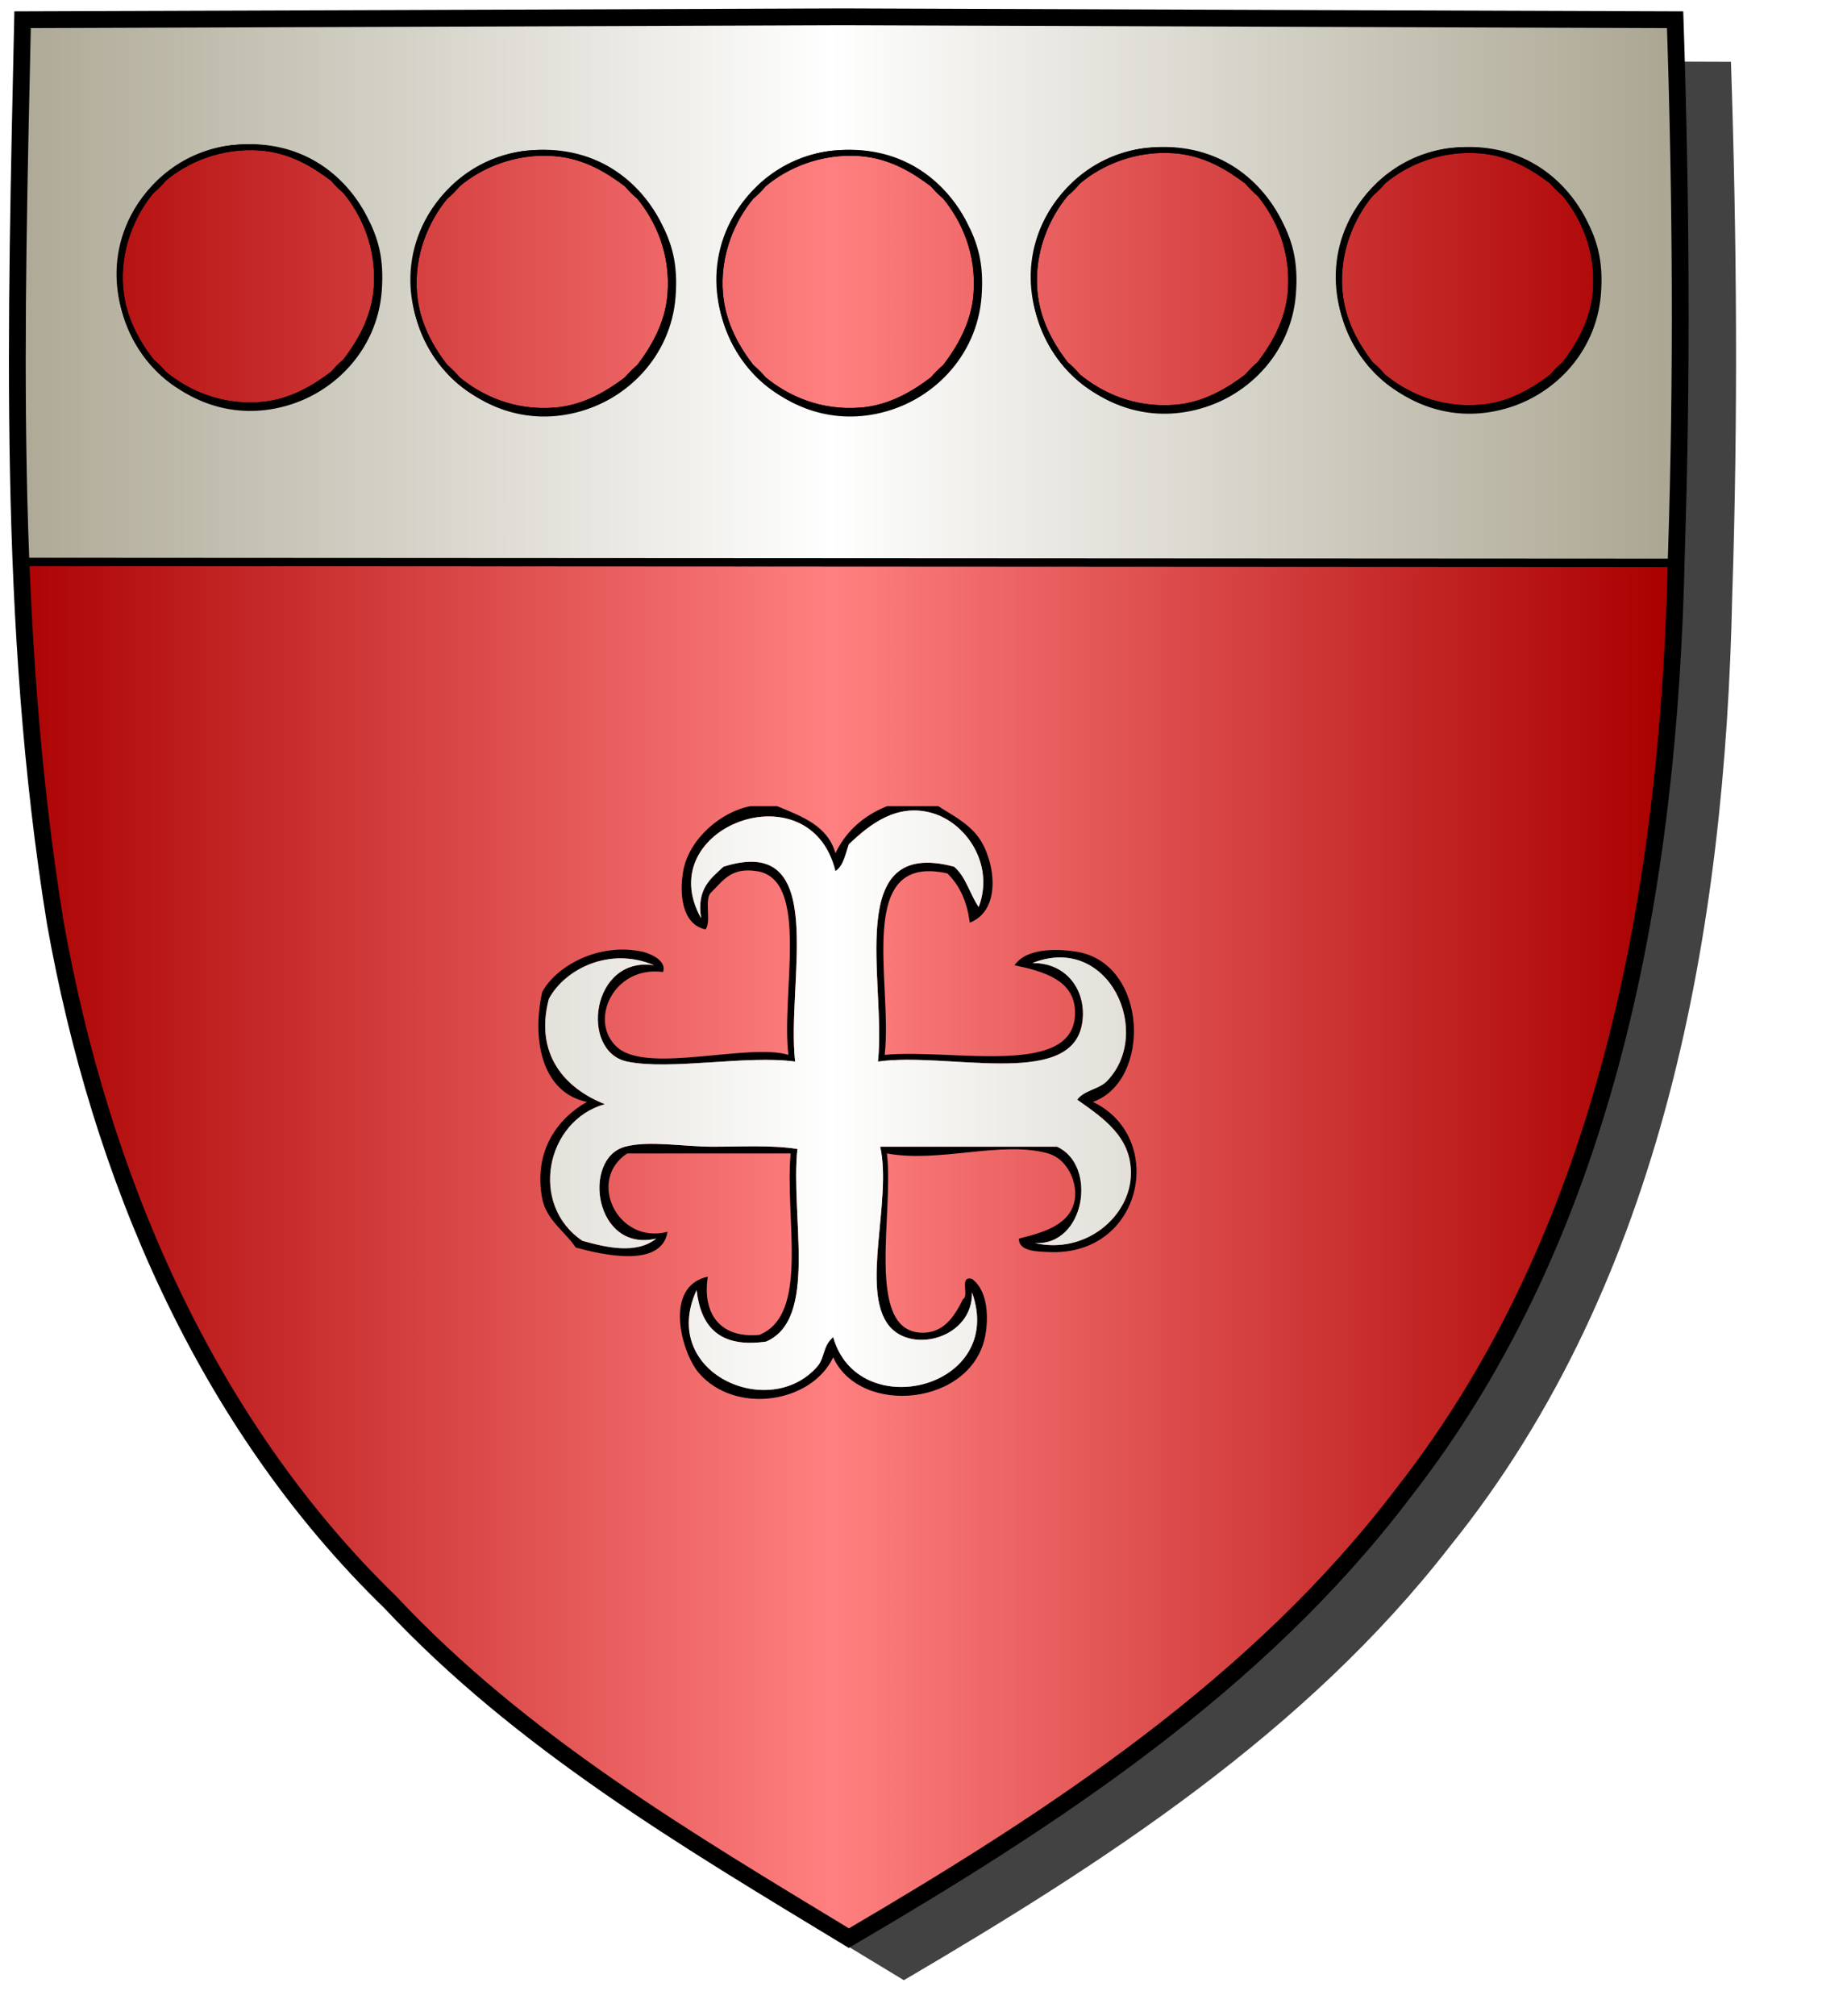 <?xml version="1.0" encoding="UTF-8" standalone="no"?><svg xmlns="http://www.w3.org/2000/svg" xmlns:cc="http://creativecommons.org/ns#" xmlns:dc="http://purl.org/dc/elements/1.1/" xmlns:inkscape="http://www.inkscape.org/namespaces/inkscape" xmlns:rdf="http://www.w3.org/1999/02/22-rdf-syntax-ns#" xmlns:sodipodi="http://sodipodi.sourceforge.net/DTD/sodipodi-0.dtd" xmlns:svg="http://www.w3.org/2000/svg" height="720" id="svg2" inkscape:export-filename="ecu_francais_ancien.svg" inkscape:export-xdpi="144" inkscape:export-ydpi="144" inkscape:output_extension="org.inkscape.output.svg.inkscape" inkscape:version="1.0.2-2 (e86c870879, 2021-01-15)" sodipodi:docname="ecu_francais_ancien.svg" sodipodi:version="0.32" version="1.0" width="660">
  <sodipodi:namedview bordercolor="#666666" borderopacity="1.0" gridtolerance="10.0" guidetolerance="10.0" height="680px" id="base" inkscape:current-layer="layer1" inkscape:cx="396.46229" inkscape:cy="478.04383" inkscape:document-rotation="0" inkscape:pageopacity="0.0" inkscape:pageshadow="2" inkscape:window-height="1009" inkscape:window-maximized="1" inkscape:window-width="1920" inkscape:window-x="-8" inkscape:window-y="-8" inkscape:zoom="0.44547727" objecttolerance="10.0" pagecolor="#ffffff" showgrid="false"/>
  
  <g id="layer5" style="display:inline"><path d="M 301.239,6.004 C 203.544,6.380 105.788,6.695 8.069,7.048 C 5.761,114.502 2.462,222.997 19.746,329.451 C 35.733,419.429 73.064,507.742 139.474,572.164 C 186.117,622.007 245.447,657.038 303.324,692.122 C 375.128,649.934 446.745,603.655 498.391,537.006 C 574.740,442.231 596.523,316.491 599.027,197.913 C 601.125,134.313 600.692,70.642 598.580,7.048 C 499.470,6.700 400.325,6.351 301.239,6.004 z" id="path856" style="display:inline;overflow:visible;visibility:visible;opacity:1;fill:#424242;fill-opacity:1;fill-rule:evenodd;stroke:none;stroke-width:1.5;stroke-linecap:round;stroke-linejoin:round;stroke-miterlimit:4;stroke-dasharray:none;stroke-dashoffset:0;stroke-opacity:1;marker:none;marker-start:none;marker-mid:none;marker-end:none;filter:url(#filter3467)" transform="matrix(1.001,0,0,1,19.356,15.028)"/></g><g id="layer3" inkscape:groupmode="layer" inkscape:label="Fond écu" style="display:inline"><path d="M 301.239,6.004 C 203.544,6.380 105.788,6.695 8.069,7.048 C 5.761,114.502 2.462,222.997 19.746,329.451 C 35.733,419.429 73.064,507.742 139.474,572.164 C 186.117,622.007 245.447,657.038 303.324,692.122 C 375.128,649.934 446.745,603.655 498.391,537.006 C 574.740,442.231 596.523,316.491 599.027,197.913 C 601.125,134.313 600.692,70.642 598.580,7.048 C 499.470,6.700 400.325,6.351 301.239,6.004 z" id="path856" style="fill:url(#linearGradientgueules);stroke:black;stroke-width:3.000"/></g>
  <g clip-path="url(#clip1)" id="layer4" inkscape:groupmode="layer" inkscape:label="Meubles" sodipodi:insensitive="true" style="fill:#ffffff"><g desc="croix" id="Croix ancrée" label="objets"><g id=""><path d="M 268.128,287.902 C 271.328,287.902 274.528,287.902 277.728,287.902 C 286.607,291.557 295.798,294.899 298.528,304.702 C 302.312,296.754 308.594,291.302 316.928,287.902 C 323.062,287.902 329.194,287.902 335.328,287.902 C 338.759,290.307 345.567,293.383 349.728,299.102 C 355.301,306.762 358.424,324.853 346.528,329.502 C 345.601,321.896 342.848,316.116 338.528,311.902 C 305.108,304.446 319.075,351.044 316.128,376.702 C 341.238,374.398 385.383,385.271 384.128,360.702 C 383.585,350.080 373.218,346.922 362.528,344.702 C 367.090,337.958 379.622,339.000 384.928,339.902 C 410.277,344.215 411.512,386.097 390.528,393.502 C 416.966,406.106 408.559,448.874 374.528,447.102 C 371.145,446.926 363.867,447.026 364.128,442.302 C 372.693,440.146 382.878,437.470 384.128,427.902 C 384.889,422.076 381.434,413.857 374.528,411.902 C 357.902,407.197 335.761,415.397 316.928,411.902 C 319.483,433.066 309.124,474.807 328.928,475.902 C 337.054,476.353 341.017,470.215 344.128,463.902 C 346.454,462.761 342.599,455.440 347.328,456.702 C 353.498,461.270 353.034,471.646 352.128,476.702 C 347.572,502.117 307.363,505.916 297.728,484.702 C 290.038,501.100 262.706,505.320 249.728,490.302 C 243.602,483.214 236.878,459.380 252.928,455.902 C 250.922,468.586 256.882,478.042 271.328,476.702 C 289.382,469.422 280.386,435.094 282.528,411.902 C 263.062,411.902 243.594,411.902 224.128,411.902 C 209.608,421.377 220.640,444.523 238.528,439.902 C 236.390,452.940 215.382,448.132 205.728,445.502 C 202.104,439.926 195.168,435.727 193.728,427.902 C 190.601,410.909 199.304,399.410 209.728,393.502 C 194.155,390.288 189.841,372.310 193.728,354.302 C 198.628,345.095 213.934,336.377 229.728,339.902 C 231.168,340.224 238.435,342.580 236.928,347.102 C 218.812,344.729 209.993,365.324 220.928,374.302 C 231.948,383.350 267.693,372.422 281.728,376.702 C 279.031,354.994 289.576,314.130 270.528,311.102 C 261.151,309.612 258.460,314.454 253.728,319.102 C 251.808,321.982 254.182,329.157 252.128,331.902 C 243.632,330.149 242.708,319.106 244.128,311.102 C 246.201,299.420 257.854,289.802 268.128,287.902 M 332.928,290.302 C 320.457,286.847 310.937,294.237 303.328,301.502 C 302.082,305.057 301.426,309.200 298.528,311.102 C 289.531,274.000 232.273,295.460 250.528,327.902 C 248.851,317.426 253.959,313.734 258.528,309.502 C 296.758,297.399 280.894,350.338 284.128,379.102 C 266.945,376.702 239.498,382.302 224.128,379.102 C 207.027,375.542 211.261,341.290 233.728,344.702 C 217.894,337.958 201.887,346.010 196.128,356.702 C 190.880,376.736 202.134,388.795 216.128,394.302 C 194.947,400.248 189.000,430.277 208.128,443.102 C 216.868,445.547 227.370,447.962 234.528,442.302 C 212.362,447.478 207.859,413.712 223.328,409.502 C 231.760,407.208 244.486,409.502 254.528,409.502 C 265.282,409.502 275.571,408.853 284.928,410.302 C 282.411,434.453 292.437,471.145 273.728,479.102 C 256.945,481.486 250.394,473.637 248.928,460.702 C 235.305,490.208 274.976,507.777 292.128,487.902 C 294.730,484.886 293.954,480.682 297.728,477.502 C 306.593,508.863 359.609,495.820 347.328,461.502 C 347.686,477.727 325.977,483.576 317.728,473.502 C 307.347,460.825 318.843,428.455 314.528,409.502 C 335.594,409.502 356.662,409.502 377.728,409.502 C 392.283,416.107 387.786,445.017 369.728,443.902 C 388.005,448.087 403.994,434.306 404.128,419.102 C 404.244,405.962 394.206,399.262 384.928,392.702 C 387.271,389.446 392.439,389.014 395.328,386.302 C 412.411,369.173 396.374,333.056 368.928,343.902 C 382.195,343.807 388.834,355.213 386.528,366.302 C 381.877,388.678 337.975,375.580 313.728,379.102 C 316.778,350.359 301.152,298.873 340.928,309.502 C 345.146,313.017 346.558,319.340 349.728,323.902 C 355.522,308.517 345.050,293.662 332.928,290.302 z" id="" style="fill:#000000"/><path d="M 349.728,323.902 C 346.558,319.340 345.146,313.017 340.928,309.502 C 301.152,298.873 316.778,350.359 313.728,379.102 C 337.975,375.580 381.877,388.678 386.528,366.302 C 388.834,355.213 382.195,343.807 368.928,343.902 C 396.374,333.056 412.411,369.173 395.328,386.302 C 392.439,389.014 387.271,389.446 384.928,392.702 C 394.206,399.262 404.244,405.962 404.128,419.102 C 403.994,434.306 388.005,448.087 369.728,443.902 C 387.786,445.017 392.283,416.107 377.728,409.502 C 356.662,409.502 335.594,409.502 314.528,409.502 C 318.843,428.455 307.347,460.825 317.728,473.502 C 325.977,483.576 347.686,477.727 347.328,461.502 C 359.609,495.820 306.593,508.863 297.728,477.502 C 293.954,480.682 294.730,484.886 292.128,487.902 C 274.976,507.777 235.305,490.208 248.928,460.702 C 250.394,473.637 256.945,481.486 273.728,479.102 C 292.437,471.145 282.411,434.452 284.928,410.302 C 275.571,408.853 265.282,409.502 254.528,409.502 C 244.486,409.502 231.760,407.208 223.328,409.502 C 207.859,413.712 212.362,447.478 234.528,442.302 C 227.370,447.962 216.868,445.547 208.128,443.102 C 189.000,430.277 194.947,400.248 216.128,394.302 C 202.134,388.795 190.880,376.736 196.128,356.702 C 201.887,346.010 217.894,337.958 233.728,344.702 C 211.261,341.290 207.027,375.542 224.128,379.102 C 239.498,382.302 266.945,376.702 284.128,379.102 C 280.894,350.338 296.758,297.399 258.528,309.502 C 253.959,313.734 248.851,317.426 250.528,327.902 C 232.273,295.460 289.531,274.000 298.528,311.102 C 301.426,309.200 302.082,305.057 303.328,301.502 C 310.937,294.237 320.457,286.847 332.928,290.302 C 345.050,293.662 355.522,308.517 349.728,323.902 z" id="" style="fill:url(#linearGradientargent)"/></g></g><g desc="partition" id="chef" label="partition"><path d="M 3.000,2.000 L 3.000,200.667 L 599.000,201.000 L 599.000,2.000 L 3.000,2.000 z" id="" style="fill:url(#linearGradientargent);stroke:black;stroke-width:3.000"/></g><g desc="tourteaux" id="tourteau" label="héraldique"><g id=""><path d="M 58.878,64.201 C 66.795,57.462 79.109,52.186 93.010,53.241 C 103.736,54.055 111.934,59.115 118.687,64.201 C 120.018,65.793 121.479,67.254 123.071,68.585 C 129.605,76.583 135.168,88.269 134.031,103.030 C 133.210,113.687 127.922,122.310 123.071,128.708 C 121.479,130.038 120.018,131.499 118.687,133.091 C 112.368,137.893 103.824,143.202 93.323,144.051 C 78.513,145.250 66.864,139.630 58.878,133.091 C 57.547,131.499 56.086,130.038 54.494,128.708 C 49.492,122.195 44.491,113.730 43.534,103.030 C 42.285,89.066 47.817,76.586 54.494,68.585 C 56.086,67.254 57.547,65.793 58.878,64.201 z" id="" style="fill:url(#linearGradientgueules);stroke:black;stroke-width:1.000"/><path d="M 83.303,52.302 C 107.397,49.794 122.944,62.774 130.587,77.353 C 134.474,84.769 136.835,91.965 135.910,103.970 C 134.295,124.931 118.497,141.254 98.646,145.304 C 80.222,149.063 65.198,140.978 56.373,132.152 C 44.176,119.956 36.499,97.659 47.292,77.040 C 53.438,65.296 65.850,54.118 83.303,52.302 M 55.433,66.080 C 49.503,72.352 43.796,80.479 42.595,93.949 C 40.963,112.245 49.617,128.611 62.635,137.475 C 70.121,142.572 81.085,146.767 94.576,145.617 C 116.937,143.711 133.966,125.139 135.597,103.970 C 136.713,89.476 131.889,77.959 125.890,70.150 C 117.676,59.461 103.307,50.398 83.303,52.302 C 72.595,53.321 61.727,59.422 55.433,66.080 z" id="" style="fill:#000000;stroke:black;stroke-width:1.000"/><path d="M 54.494,68.585 C 55.824,66.993 57.286,65.531 58.878,64.201 C 57.547,65.793 56.086,67.254 54.494,68.585 z" id="" style="fill:#000000;stroke:black;stroke-width:1.000"/><path d="M 54.494,128.708 C 56.086,130.038 57.547,131.499 58.878,133.091 C 57.286,131.761 55.824,130.300 54.494,128.708 z" id="" style="fill:#000000;stroke:black;stroke-width:1.000"/><path d="M 118.687,133.091 C 120.018,131.499 121.479,130.038 123.071,128.708 C 121.741,130.300 120.279,131.761 118.687,133.091 z" id="" style="fill:#000000;stroke:black;stroke-width:1.000"/><path d="M 118.687,64.201 C 120.279,65.531 121.741,66.993 123.071,68.585 C 121.479,67.254 120.018,65.793 118.687,64.201 z" id="" style="fill:#000000;stroke:black;stroke-width:1.000"/><path d="M 83.303,52.302 C 103.307,50.398 117.676,59.461 125.890,70.150 C 131.889,77.959 136.713,89.476 135.597,103.970 C 133.966,125.139 116.937,143.711 94.576,145.617 C 81.085,146.767 70.121,142.572 62.635,137.475 C 49.617,128.611 40.963,112.245 42.595,93.949 C 43.796,80.479 49.503,72.352 55.433,66.080 C 61.727,59.422 72.595,53.321 83.303,52.302 M 118.687,64.201 C 111.934,59.115 103.736,54.055 93.010,53.241 C 79.109,52.186 66.795,57.462 58.878,64.201 C 57.286,65.531 55.824,66.993 54.494,68.585 C 47.817,76.586 42.285,89.066 43.534,103.030 C 44.491,113.730 49.492,122.195 54.494,128.708 C 55.824,130.300 57.286,131.761 58.878,133.091 C 66.864,139.630 78.513,145.250 93.323,144.051 C 103.824,143.202 112.368,137.893 118.687,133.091 C 120.279,131.761 121.741,130.300 123.071,128.708 C 127.922,122.310 133.210,113.687 134.031,103.030 C 135.168,88.269 129.605,76.583 123.071,68.585 C 121.741,66.993 120.279,65.531 118.687,64.201 z" id="" style="fill:#000000;stroke:black;stroke-width:1.000"/></g></g><g desc="tourteaux" id="tourteau" label="héraldique"><g id=""><path d="M 494.544,65.201 C 502.462,58.462 514.776,53.186 528.677,54.241 C 539.403,55.055 547.600,60.115 554.354,65.201 C 555.685,66.793 557.146,68.254 558.738,69.585 C 565.272,77.583 570.835,89.269 569.698,104.030 C 568.877,114.687 563.588,123.310 558.738,129.708 C 557.146,131.038 555.685,132.499 554.354,134.091 C 548.035,138.893 539.490,144.202 528.990,145.051 C 514.180,146.250 502.531,140.630 494.544,134.091 C 493.214,132.499 491.752,131.038 490.160,129.708 C 485.159,123.195 480.158,114.730 479.201,104.030 C 477.952,90.066 483.483,77.586 490.160,69.585 C 491.752,68.254 493.214,66.793 494.544,65.201 z" id="" style="fill:url(#linearGradientgueules);stroke:black;stroke-width:1.000"/><path d="M 518.969,53.302 C 543.064,50.794 558.611,63.774 566.253,78.353 C 570.141,85.769 572.501,92.965 571.577,104.970 C 569.962,125.931 554.163,142.254 534.313,146.304 C 515.889,150.063 500.865,141.978 492.039,133.152 C 479.843,120.956 472.165,98.659 482.958,78.040 C 489.105,66.296 501.516,55.118 518.969,53.302 M 491.100,67.080 C 485.170,73.352 479.462,81.479 478.261,94.949 C 476.629,113.245 485.284,129.611 498.302,138.475 C 505.788,143.572 516.752,147.767 530.242,146.617 C 552.604,144.711 569.633,126.139 571.263,104.970 C 572.380,90.476 567.555,78.959 561.556,71.150 C 553.343,60.461 538.974,51.398 518.969,53.302 C 508.262,54.321 497.394,60.422 491.100,67.080 z" id="" style="fill:#000000;stroke:black;stroke-width:1.000"/><path d="M 490.160,69.585 C 491.491,67.993 492.952,66.531 494.544,65.201 C 493.214,66.793 491.752,68.254 490.160,69.585 z" id="" style="fill:#000000;stroke:black;stroke-width:1.000"/><path d="M 490.160,129.708 C 491.752,131.038 493.214,132.499 494.544,134.091 C 492.952,132.761 491.491,131.300 490.160,129.708 z" id="" style="fill:#000000;stroke:black;stroke-width:1.000"/><path d="M 554.354,134.091 C 555.685,132.499 557.146,131.038 558.738,129.708 C 557.407,131.300 555.946,132.761 554.354,134.091 z" id="" style="fill:#000000;stroke:black;stroke-width:1.000"/><path d="M 554.354,65.201 C 555.946,66.531 557.407,67.993 558.738,69.585 C 557.146,68.254 555.685,66.793 554.354,65.201 z" id="" style="fill:#000000;stroke:black;stroke-width:1.000"/><path d="M 518.969,53.302 C 538.974,51.398 553.343,60.461 561.556,71.150 C 567.555,78.959 572.380,90.476 571.263,104.970 C 569.633,126.139 552.604,144.711 530.242,146.617 C 516.752,147.767 505.788,143.572 498.302,138.475 C 485.284,129.611 476.629,113.245 478.261,94.949 C 479.462,81.479 485.170,73.352 491.100,67.080 C 497.394,60.422 508.262,54.321 518.969,53.302 M 554.354,65.201 C 547.600,60.115 539.403,55.055 528.677,54.241 C 514.776,53.186 502.462,58.462 494.544,65.201 C 492.952,66.531 491.491,67.993 490.160,69.585 C 483.483,77.586 477.952,90.066 479.201,104.030 C 480.158,114.730 485.159,123.195 490.160,129.708 C 491.491,131.300 492.952,132.761 494.544,134.091 C 502.531,140.630 514.180,146.250 528.990,145.051 C 539.490,144.202 548.035,138.893 554.354,134.091 C 555.946,132.761 557.407,131.300 558.738,129.708 C 563.588,123.310 568.877,114.687 569.698,104.030 C 570.835,89.269 565.272,77.583 558.738,69.585 C 557.407,67.993 555.946,66.531 554.354,65.201 z" id="" style="fill:#000000;stroke:black;stroke-width:1.000"/></g></g><g desc="tourteaux" id="tourteau" label="héraldique"><g id=""><path d="M 163.878,66.201 C 171.795,59.462 184.109,54.186 198.010,55.241 C 208.736,56.055 216.934,61.115 223.687,66.201 C 225.018,67.793 226.479,69.254 228.071,70.585 C 234.605,78.583 240.168,90.269 239.031,105.030 C 238.210,115.687 232.922,124.310 228.071,130.708 C 226.479,132.038 225.018,133.499 223.687,135.091 C 217.368,139.893 208.824,145.202 198.323,146.051 C 183.513,147.250 171.864,141.630 163.878,135.091 C 162.547,133.499 161.086,132.038 159.494,130.708 C 154.492,124.195 149.491,115.730 148.534,105.030 C 147.285,91.066 152.817,78.586 159.494,70.585 C 161.086,69.254 162.547,67.793 163.878,66.201 z" id="" style="fill:url(#linearGradientgueules);stroke:black;stroke-width:1.000"/><path d="M 188.303,54.302 C 212.397,51.794 227.944,64.774 235.587,79.353 C 239.474,86.769 241.835,93.965 240.910,105.970 C 239.295,126.931 223.497,143.254 203.646,147.304 C 185.222,151.063 170.198,142.978 161.373,134.152 C 149.176,121.956 141.499,99.659 152.292,79.040 C 158.438,67.296 170.850,56.118 188.303,54.302 M 160.433,68.080 C 154.503,74.352 148.796,82.479 147.595,95.949 C 145.963,114.245 154.617,130.611 167.635,139.475 C 175.121,144.572 186.085,148.767 199.576,147.617 C 221.937,145.711 238.966,127.139 240.597,105.970 C 241.713,91.476 236.889,79.959 230.890,72.150 C 222.676,61.461 208.307,52.398 188.303,54.302 C 177.595,55.321 166.727,61.422 160.433,68.080 z" id="" style="fill:#000000;stroke:black;stroke-width:1.000"/><path d="M 159.494,70.585 C 160.824,68.993 162.286,67.531 163.878,66.201 C 162.547,67.793 161.086,69.254 159.494,70.585 z" id="" style="fill:#000000;stroke:black;stroke-width:1.000"/><path d="M 159.494,130.708 C 161.086,132.038 162.547,133.499 163.878,135.091 C 162.286,133.761 160.824,132.300 159.494,130.708 z" id="" style="fill:#000000;stroke:black;stroke-width:1.000"/><path d="M 223.687,135.091 C 225.018,133.499 226.479,132.038 228.071,130.708 C 226.741,132.300 225.279,133.761 223.687,135.091 z" id="" style="fill:#000000;stroke:black;stroke-width:1.000"/><path d="M 223.687,66.201 C 225.279,67.531 226.741,68.993 228.071,70.585 C 226.479,69.254 225.018,67.793 223.687,66.201 z" id="" style="fill:#000000;stroke:black;stroke-width:1.000"/><path d="M 188.303,54.302 C 208.307,52.398 222.676,61.461 230.890,72.150 C 236.889,79.959 241.713,91.476 240.597,105.970 C 238.966,127.139 221.937,145.711 199.576,147.617 C 186.085,148.767 175.121,144.572 167.635,139.475 C 154.617,130.611 145.963,114.245 147.595,95.949 C 148.796,82.479 154.503,74.352 160.433,68.080 C 166.727,61.422 177.595,55.321 188.303,54.302 M 223.687,66.201 C 216.934,61.115 208.736,56.055 198.010,55.241 C 184.109,54.186 171.795,59.462 163.878,66.201 C 162.286,67.531 160.824,68.993 159.494,70.585 C 152.817,78.586 147.285,91.066 148.534,105.030 C 149.491,115.730 154.492,124.195 159.494,130.708 C 160.824,132.300 162.286,133.761 163.878,135.091 C 171.864,141.630 183.513,147.250 198.323,146.051 C 208.824,145.202 217.368,139.893 223.687,135.091 C 225.279,133.761 226.741,132.300 228.071,130.708 C 232.922,124.310 238.210,115.687 239.031,105.030 C 240.168,90.269 234.605,78.583 228.071,70.585 C 226.741,68.993 225.279,67.531 223.687,66.201 z" id="" style="fill:#000000;stroke:black;stroke-width:1.000"/></g></g><g desc="tourteaux" id="tourteau" label="héraldique"><g id=""><path d="M 273.211,66.201 C 281.129,59.462 293.443,54.186 307.343,55.241 C 318.069,56.055 326.267,61.115 333.021,66.201 C 334.351,67.793 335.813,69.254 337.405,70.585 C 343.939,78.583 349.501,90.269 348.364,105.030 C 347.543,115.687 342.255,124.310 337.405,130.708 C 335.813,132.038 334.351,133.499 333.021,135.091 C 326.702,139.893 318.157,145.202 307.656,146.051 C 292.847,147.250 281.198,141.630 273.211,135.091 C 271.881,133.499 270.419,132.038 268.827,130.708 C 263.825,124.195 258.824,115.730 257.867,105.030 C 256.619,91.066 262.150,78.586 268.827,70.585 C 270.419,69.254 271.881,67.793 273.211,66.201 z" id="" style="fill:url(#linearGradientgueules);stroke:black;stroke-width:1.000"/><path d="M 297.636,54.302 C 321.731,51.794 337.278,64.774 344.920,79.353 C 348.808,86.769 351.168,93.965 350.243,105.970 C 348.629,126.931 332.830,143.254 312.980,147.304 C 294.556,151.063 279.531,142.978 270.706,134.152 C 258.510,121.956 250.832,99.659 261.625,79.040 C 267.772,67.296 280.183,56.118 297.636,54.302 M 269.767,68.080 C 263.836,74.352 258.129,82.479 256.928,95.949 C 255.296,114.245 263.951,130.611 276.969,139.475 C 284.454,144.572 295.418,148.767 308.909,147.617 C 331.271,145.711 348.299,127.139 349.930,105.970 C 351.046,91.476 346.222,79.959 340.223,72.150 C 332.010,61.461 317.641,52.398 297.636,54.302 C 286.928,55.321 276.061,61.422 269.767,68.080 z" id="" style="fill:#000000;stroke:black;stroke-width:1.000"/><path d="M 268.827,70.585 C 270.158,68.993 271.619,67.531 273.211,66.201 C 271.881,67.793 270.419,69.254 268.827,70.585 z" id="" style="fill:#000000;stroke:black;stroke-width:1.000"/><path d="M 268.827,130.708 C 270.419,132.038 271.881,133.499 273.211,135.091 C 271.619,133.761 270.158,132.300 268.827,130.708 z" id="" style="fill:#000000;stroke:black;stroke-width:1.000"/><path d="M 333.021,135.091 C 334.351,133.499 335.813,132.038 337.405,130.708 C 336.074,132.300 334.613,133.761 333.021,135.091 z" id="" style="fill:#000000;stroke:black;stroke-width:1.000"/><path d="M 333.021,66.201 C 334.613,67.531 336.074,68.993 337.405,70.585 C 335.813,69.254 334.351,67.793 333.021,66.201 z" id="" style="fill:#000000;stroke:black;stroke-width:1.000"/><path d="M 297.636,54.302 C 317.641,52.398 332.010,61.461 340.223,72.150 C 346.222,79.959 351.046,91.476 349.930,105.970 C 348.299,127.139 331.271,145.711 308.909,147.617 C 295.418,148.767 284.454,144.572 276.969,139.475 C 263.951,130.611 255.296,114.245 256.928,95.949 C 258.129,82.479 263.836,74.352 269.767,68.080 C 276.061,61.422 286.928,55.321 297.636,54.302 M 333.021,66.201 C 326.267,61.115 318.069,56.055 307.343,55.241 C 293.443,54.186 281.129,59.462 273.211,66.201 C 271.619,67.531 270.158,68.993 268.827,70.585 C 262.150,78.586 256.619,91.066 257.867,105.030 C 258.824,115.730 263.825,124.195 268.827,130.708 C 270.158,132.300 271.619,133.761 273.211,135.091 C 281.198,141.630 292.847,147.250 307.656,146.051 C 318.157,145.202 326.702,139.893 333.021,135.091 C 334.613,133.761 336.074,132.300 337.405,130.708 C 342.255,124.310 347.543,115.687 348.364,105.030 C 349.501,90.269 343.939,78.583 337.405,70.585 C 336.074,68.993 334.613,67.531 333.021,66.201 z" id="" style="fill:#000000;stroke:black;stroke-width:1.000"/></g></g><g desc="tourteaux" id="tourteau" label="héraldique"><g id=""><path d="M 385.544,65.201 C 393.462,58.462 405.776,53.186 419.677,54.241 C 430.403,55.055 438.600,60.115 445.354,65.201 C 446.685,66.793 448.146,68.254 449.738,69.585 C 456.272,77.583 461.835,89.269 460.698,104.030 C 459.877,114.687 454.588,123.310 449.738,129.708 C 448.146,131.038 446.685,132.499 445.354,134.091 C 439.035,138.893 430.491,144.202 419.990,145.051 C 405.180,146.250 393.531,140.630 385.544,134.091 C 384.214,132.499 382.752,131.038 381.160,129.708 C 376.159,123.195 371.158,114.730 370.201,104.030 C 368.952,90.066 374.483,77.586 381.160,69.585 C 382.752,68.254 384.214,66.793 385.544,65.201 z" id="" style="fill:url(#linearGradientgueules);stroke:black;stroke-width:1.000"/><path d="M 409.969,53.302 C 434.064,50.794 449.611,63.774 457.253,78.353 C 461.141,85.769 463.501,92.965 462.577,104.970 C 460.962,125.931 445.163,142.254 425.313,146.304 C 406.889,150.063 391.865,141.978 383.039,133.152 C 370.843,120.956 363.165,98.659 373.958,78.040 C 380.105,66.296 392.516,55.118 409.969,53.302 M 382.100,67.080 C 376.170,73.352 370.462,81.479 369.261,94.949 C 367.629,113.245 376.284,129.611 389.302,138.475 C 396.788,143.572 407.752,147.767 421.242,146.617 C 443.604,144.711 460.633,126.139 462.263,104.970 C 463.380,90.476 458.555,78.959 452.556,71.150 C 444.343,60.461 429.974,51.398 409.969,53.302 C 399.262,54.321 388.394,60.422 382.100,67.080 z" id="" style="fill:#000000;stroke:black;stroke-width:1.000"/><path d="M 381.160,69.585 C 382.491,67.993 383.952,66.531 385.544,65.201 C 384.214,66.793 382.752,68.254 381.160,69.585 z" id="" style="fill:#000000;stroke:black;stroke-width:1.000"/><path d="M 381.160,129.708 C 382.752,131.038 384.214,132.499 385.544,134.091 C 383.952,132.761 382.491,131.300 381.160,129.708 z" id="" style="fill:#000000;stroke:black;stroke-width:1.000"/><path d="M 445.354,134.091 C 446.685,132.499 448.146,131.038 449.738,129.708 C 448.407,131.300 446.946,132.761 445.354,134.091 z" id="" style="fill:#000000;stroke:black;stroke-width:1.000"/><path d="M 445.354,65.201 C 446.946,66.531 448.407,67.993 449.738,69.585 C 448.146,68.254 446.685,66.793 445.354,65.201 z" id="" style="fill:#000000;stroke:black;stroke-width:1.000"/><path d="M 409.969,53.302 C 429.974,51.398 444.343,60.461 452.556,71.150 C 458.555,78.959 463.380,90.476 462.263,104.970 C 460.633,126.139 443.604,144.711 421.242,146.617 C 407.752,147.767 396.788,143.572 389.302,138.475 C 376.284,129.611 367.629,113.245 369.261,94.949 C 370.462,81.479 376.170,73.352 382.100,67.080 C 388.394,60.422 399.262,54.321 409.969,53.302 M 445.354,65.201 C 438.600,60.115 430.403,55.055 419.677,54.241 C 405.776,53.186 393.462,58.462 385.544,65.201 C 383.952,66.531 382.491,67.993 381.160,69.585 C 374.483,77.586 368.952,90.066 370.201,104.030 C 371.158,114.730 376.159,123.195 381.160,129.708 C 382.491,131.300 383.952,132.761 385.544,134.091 C 393.531,140.630 405.180,146.250 419.990,145.051 C 430.491,144.202 439.035,138.893 445.354,134.091 C 446.946,132.761 448.407,131.300 449.738,129.708 C 454.588,123.310 459.877,114.687 460.698,104.030 C 461.835,89.269 456.272,77.583 449.738,69.585 C 448.407,67.993 446.946,66.531 445.354,65.201 z" id="" style="fill:#000000;stroke:black;stroke-width:1.000"/></g></g></g>
  <g id="layer1" inkscape:groupmode="layer" inkscape:label="Contour final" sodipodi:insensitive="true">
    <path d="M 301.239,6.004 C 203.544,6.38 105.788,6.695 8.069,7.048 5.761,114.502 2.462,222.997 19.746,329.451 35.733,419.429 73.064,507.742 139.474,572.164 186.117,622.007 245.447,657.038 303.324,692.122 376.519,649.239 449.347,601.756 501.311,533.329 575.362,438.858 596.525,315.004 599.027,197.913 601.125,134.313 600.692,70.642 598.58,7.048 499.471,6.7 400.324,6.351 301.239,6.004 Z" id="path857" style="fill:none;stroke:#000000;stroke-width:6;stroke-linecap:butt;stroke-linejoin:miter;stroke-miterlimit:4;stroke-dasharray:none;stroke-opacity:1"/>
  </g>
<defs><linearGradient gradientUnits="userSpaceOnUse" id="linearGradientgueules" spreadMethod="reflect" x1="297" x2="0" y1="100" y2="100"><stop id="stop146" offset="0.000" style="stop-color:#ff8080;stop-opacity:1.000;"/><stop id="stop147" offset="1.000" style="stop-color:#aa0000;stop-opacity:1.000;"/></linearGradient><linearGradient gradientUnits="userSpaceOnUse" id="linearGradientargent" spreadMethod="reflect" x1="297" x2="0" y1="100" y2="100"><stop id="stop148" offset="0.000" style="stop-color:#ffffff;stop-opacity:1.000;"/><stop id="stop149" offset="1.000" style="stop-color:#aca793;stop-opacity:1.000;"/></linearGradient><clipPath id="clip1"><path d="M 301.239,6.004 C 203.544,6.380 105.788,6.695 8.069,7.048 C 5.761,114.502 2.462,222.997 19.746,329.451 C 35.733,419.429 73.064,507.742 139.474,572.164 C 186.117,622.007 245.447,657.038 303.324,692.122 C 375.128,649.934 446.745,603.655 498.391,537.006 C 574.740,442.231 596.523,316.491 599.027,197.913 C 601.125,134.313 600.692,70.642 598.580,7.048 C 499.470,6.700 400.325,6.351 301.239,6.004 z"/></clipPath><filter id="filter3467"><feGaussianBlur id="feGaussianBlur3469" stdDeviation="4.571"/></filter></defs></svg>